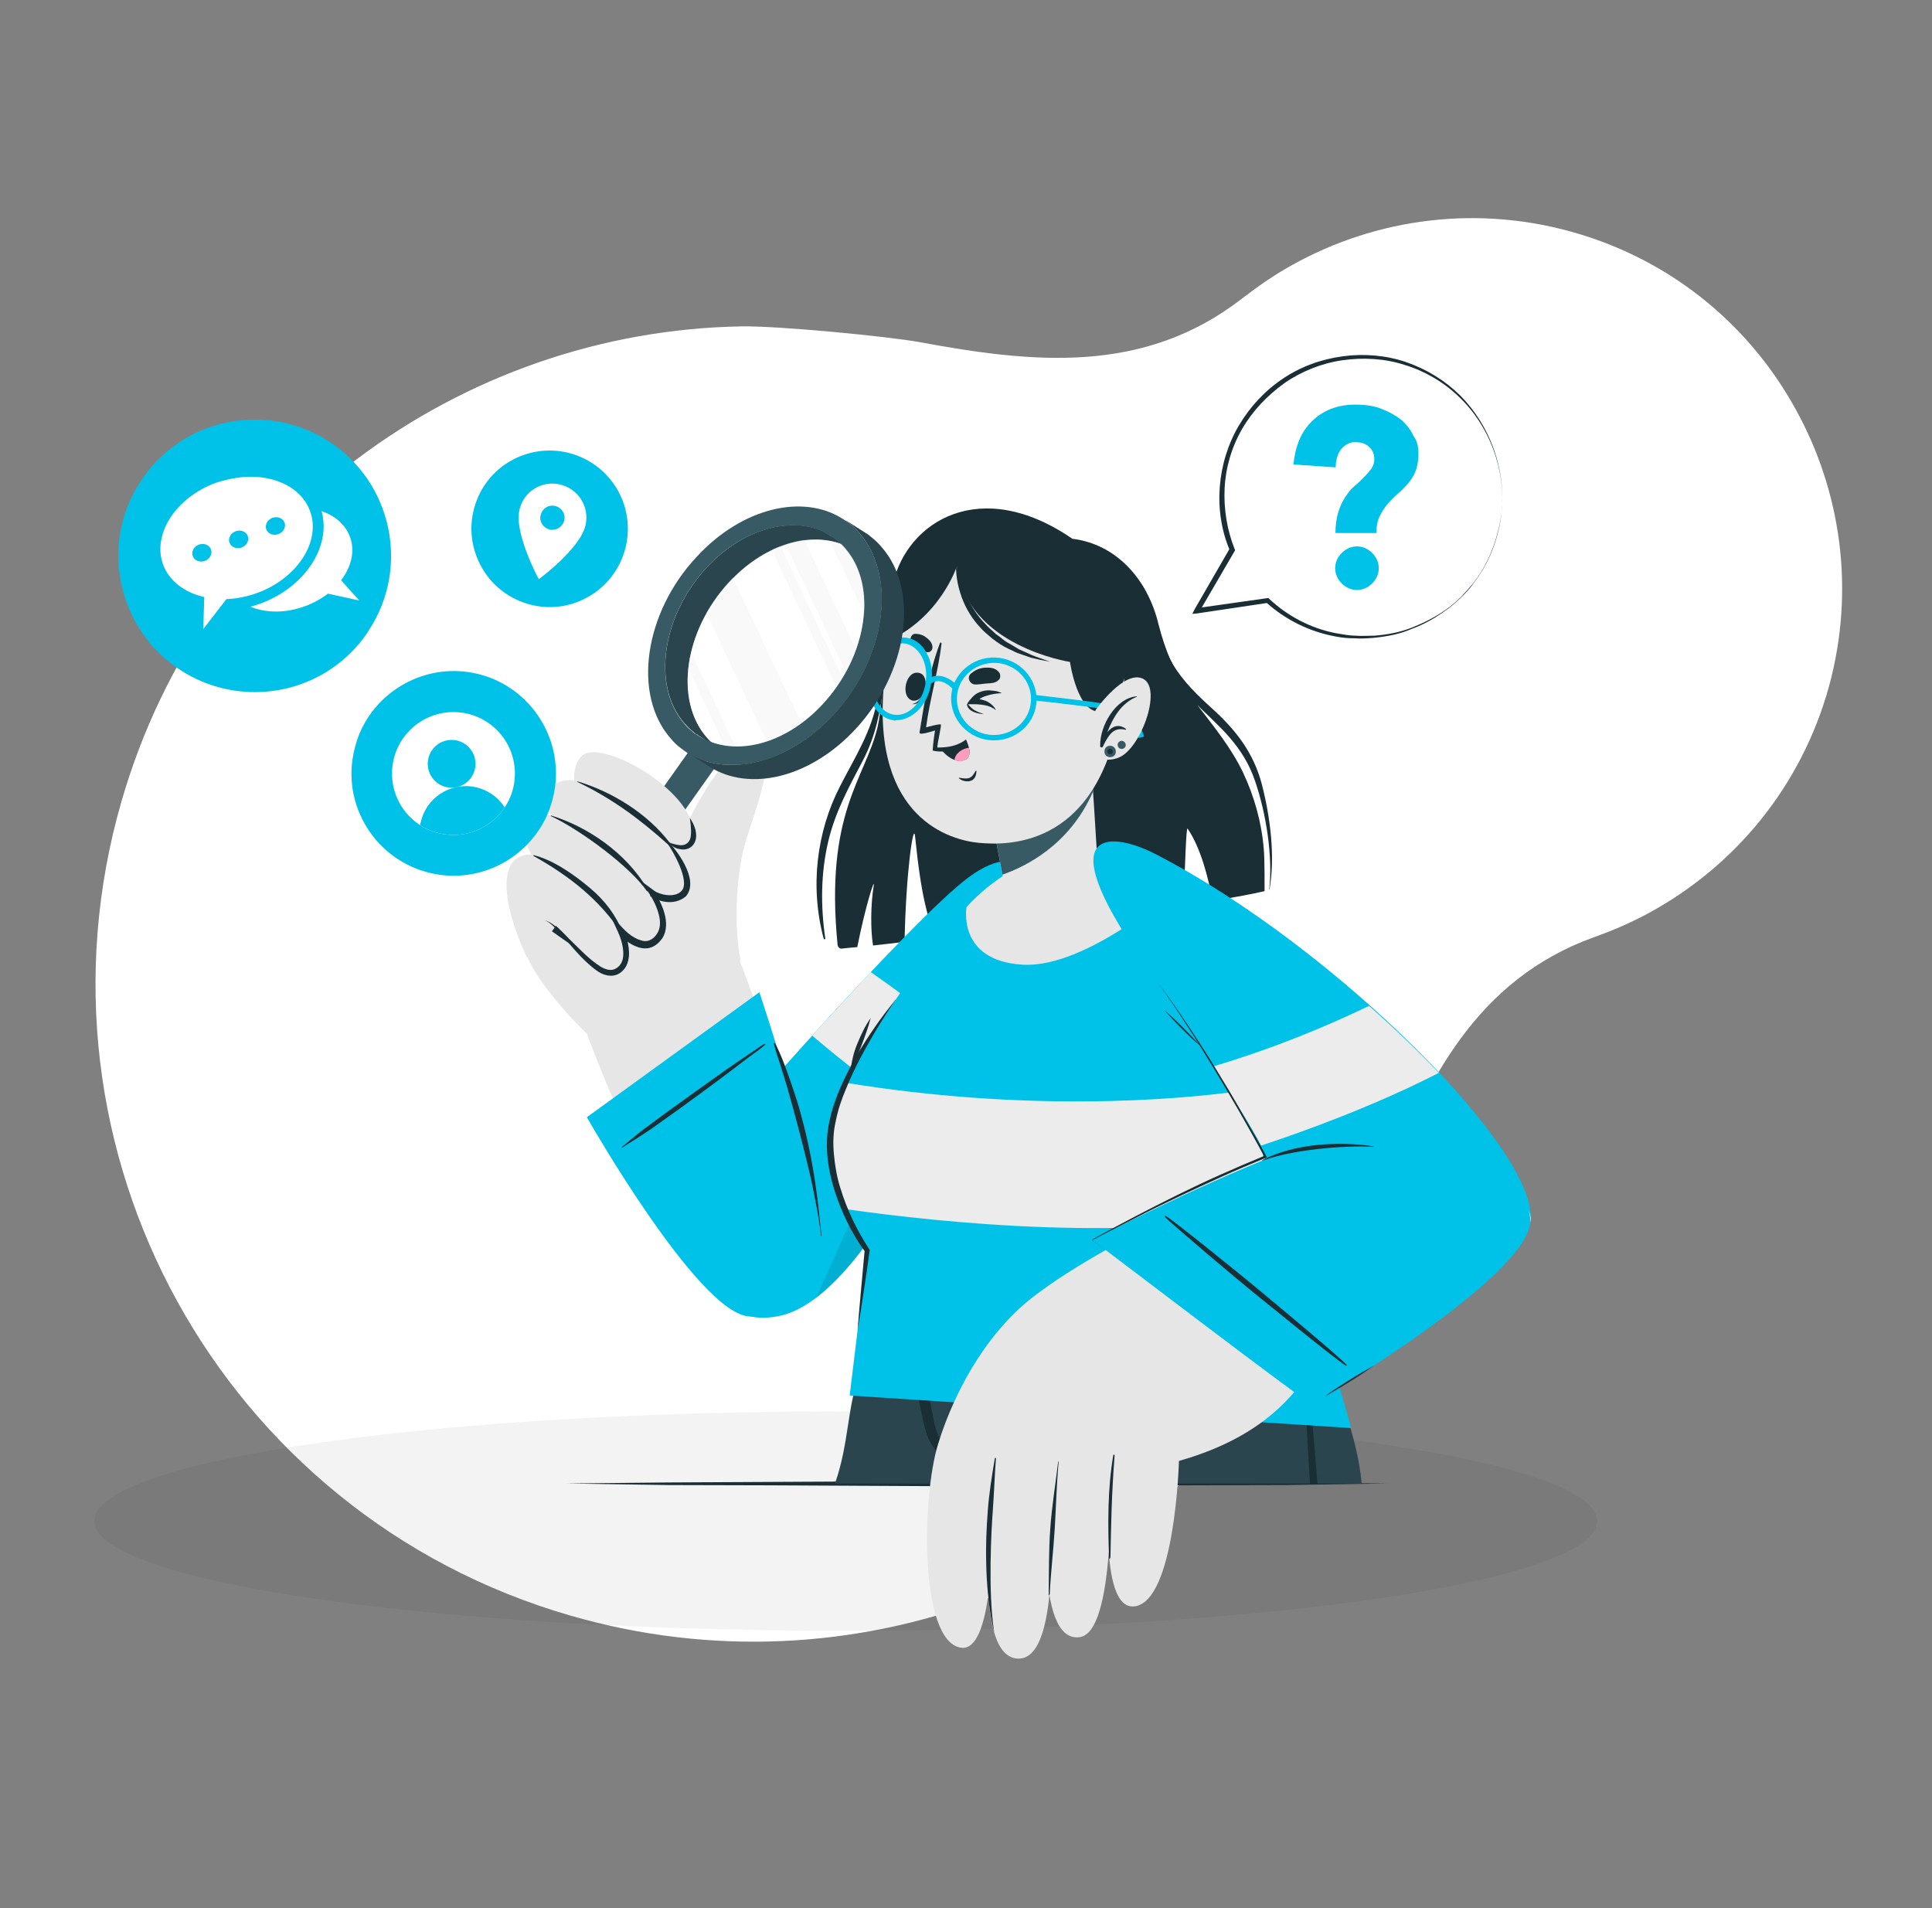 <?xml version="1.0" encoding="utf-8"?>
<!-- Generator: Adobe Illustrator 25.4.1, SVG Export Plug-In . SVG Version: 6.00 Build 0)  -->
<svg version="1.1" id="Capa_1" xmlns="http://www.w3.org/2000/svg" xmlns:xlink="http://www.w3.org/1999/xlink" x="0px" y="0px"
	 viewBox="0 0 735.8 726.7" style="enable-background:new 0 0 735.8 726.7;" xml:space="preserve">
<rect x="0" y="0" width="735.8" height="726.7" fill="#808080" stroke="none"/>
<style type="text/css">
	.st0{fill:#FFFFFF;}
	.st1{opacity:5.000000e-02;}
	.st2{fill-rule:evenodd;clip-rule:evenodd;fill:#00060C;}
	.st3{fill:#1A2E35;}
	.st4{fill:#00C2E8;}
	.st5{opacity:0.1;enable-background:new    ;}
	.st6{fill:#ECECEC;}
	.st7{fill:#E6E6E6;}
	.st8{fill:#375A64;}
	.st9{fill:#2B454E;}
	.st10{fill:#FF9DBE;}
	.st11{enable-background:new    ;}
	.st12{opacity:0.4;enable-background:new    ;}
	.st13{opacity:0.3;}
	.st14{clip-path:url(#SVGID_00000135685453625266322520000016013271245898671251_);fill:#FFFFFF;}
	.st15{clip-path:url(#SVGID_00000135685453625266322520000016013271245898671251_);fill:#00C2E8;}
</style>
<g>
	<g>
		<g id="bombilla_00000041285616414762814470000005670409535577721234_">
			<g>
				<path class="st0" d="M684,156.1c17.1,31,22.6,68.5,12.6,105.2C686,299.8,660.5,330,628,347.7c-6.8,3.7-13.8,6.7-21.1,9.3
					c-44.7,16.2-63.4,54.5-79.6,94.9c-4.6,11.4-23.2,48.5-31.1,60.4c-58.7,89.5-170.9,134.3-279,103
					c-66.4-19.2-118.8-63.6-149.7-119.7c-30.9-56.1-40.4-124.1-21.2-190.5c31.3-108.2,129.2-179,236.2-180.8
					c14.3-0.2,55.6,3.8,67.7,6c42.8,7.9,85.1,12.6,122.7-16.5c6.1-4.7,12.4-9.1,19.1-12.8c32.2-18,71.5-23.4,109.7-11.8
					C638.3,100.3,667,125,684,156.1L684,156.1z"/>
			</g>
		</g>
	</g>
	<g id="bombilla_00000148640468419070674980000006905411001175104156_">
		<g class="st1">
			<ellipse class="st2" cx="322.1" cy="579.3" rx="286.2" ry="41.8"/>
		</g>
	</g>
	<g>
		<g>
			<g>
				<g>
					<polygon class="st3" points="528.6,565 489.4,565.6 450.4,565.7 372.1,566.1 293.9,565.7 254.7,565.6 215.6,565 254.7,564.6 
						293.9,564.4 372.1,564 450.4,564.4 489.4,564.6 					"/>
				</g>
			</g>
			<g>
				<g>
					<g>
						<g>
							<path class="st3" d="M319,359.9c0.1,0.7,0.7,1.4,1.4,1.4c1.7-0.2,3.8-0.4,6.1-0.6c3-15.3,7-27.8,6.2-23
								c-1.1,6.8-1.2,16.4-0.2,22.4c2.7-0.3,8.9-1,12-1.4c0.5-26.2,3.4-46,4-40.2c2.4,23.7,4.9,31,7.9,38.8
								c29-3.4,66.9-8.3,94.2-12.5c0.8-14.6,1.1-30.2,1.7-29.2c5,7.3,7.9,18.7,9.5,27.5c8.7-1.4,15.6-2.7,19.8-3.7
								c0,0,0.1-12.1-0.3-16.1c-0.8-10-3.6-20-7.9-29.1c-4.5-9.4-10.9-17.2-17.1-25.3c0-0.1-0.1-0.1-0.1-0.2c0,0,0,0,0-0.1
								c-4.2-5.6-7.6-11.1-10.3-17.1c0,0,0-0.1-0.1-0.1c-1.9-4.3-3.3-8.7-4.6-13.7c-4.1-17.1-16.1-30.5-32.8-32.5
								c-34.8-24-62.8-6.8-68.3,17c-0.5,2.3-1,4.9-1.3,7.8l0,0.1c-1.4,10.5-2,24-2.9,34.5c0,0,0,0.1,0,0.1c0,0,0,0.1,0,0.1l0,0
								c-0.5,5-1,9.3-1.7,12.2C329.6,296.4,314,309.5,319,359.9z"/>
							<path class="st3" d="M416.2,208.9c11.3,3.8,19.1,10.9,22.8,23.3c2.2,7.2,3.8,14.3,7.7,20.8c4,6.7,9.5,11.9,15.1,17
								c8.9,8.1,15.6,16.6,18.8,28.8c3.2,12.4,5.1,27.4,2.9,39.9c0,0.1-0.1,0.1-0.1,0c1.4-12.5-1.2-29-5.4-41.2
								c-4.5-13.4-13.5-20.7-23-29.9c-7.5-7.3-13-15.8-16-26.1c-1.8-6.1-2.8-12.7-6.2-18.1c-4.1-6.5-10.7-10.1-17.1-13.1
								C414.7,209.9,415.3,208.6,416.2,208.9z"/>
							<path class="st3" d="M320,299.3c5.7-11.1,12-20.7,14.3-33.6c2.1-11.8,2.4-23.9,4.6-35.7c0-0.2,0.3-0.2,0.3,0
								c-2.9,20.7-0.8,40.8-10.5,59.5c-5.3,10.1-10.6,19.6-13.3,31.1c-2.8,12.1-2.9,24.3-1.1,36.8c0.1,0.4-0.5,0.5-0.6,0.1
								C308.4,337.7,311,316.7,320,299.3z"/>
						</g>
						<g>
							<g>
								<g>
									<path class="st4" d="M366.5,336c-24.4,20-87.7,92.3-91,97.3c-8.5,13-15.9,76.7,22.1,67.7c37.8-8.9,80-115.5,92.8-151.7
										C397.1,330.2,386.4,319.7,366.5,336z"/>
								</g>
							</g>
							<g class="st5">
								<path d="M310.8,494.4c34-25.7,68.3-113,79.6-145c4.1-11.7,1.7-20.2-5.2-21.3L310.8,494.4z"/>
							</g>
							<path class="st6" d="M374.9,391.6c0,0-19-3.4-26.3-9c-7.2-5.6-17-12.4-17-12.4l-22.3,24.2c0,0,17.7,15.2,25.8,19.9
								c13.6,7.9,23.8,10.2,23.8,10.2L374.9,391.6z"/>
						</g>
						<g>
							<g>
								<g>
									<g>
										<path class="st7" d="M281.8,366.4c-4.3-8.2-62.9,15.1-58.1,27.8c17.3,46.6,42.1,90.7,51.2,99.6c11.9,11.6,30.5,4.9,36.1-5
											C318.8,475.3,286.1,374.5,281.8,366.4z"/>
									</g>
								</g>
								<g>
									<g>
										<g>
											<path class="st7" d="M236.6,404c7.5,3.3,47.1-30.9,45.3-39.2c-1.7-7.4-2.6-29.2,2.3-45c4.1-13.3,11.7-32.5,4.5-35
												c-10.3-3.6-22.8,19.6-29.1,33.3c-4.8-6.7-9.6-12-13.5-14c-13-6.9-51,47.2-45,60.9C206.8,378.3,229.1,400.8,236.6,404z"/>
										</g>
									</g>
									<g>
										<g>
											
												<rect x="227.1" y="304.1" transform="matrix(0.578 -0.816 0.816 0.578 -146.271 336.947)" class="st8" width="51.2" height="11.7"/>
										</g>
										<g>
											<polygon class="st3" points="224.6,364.8 210.2,354.7 210.2,354.7 236.3,317.6 250.7,327.8 250.7,327.8 											"/>
										</g>
									</g>
									<g>
										<g>
											<path class="st7" d="M264,318.7c-1,7.6-9.4,2-9.4,2s10.1,10.9,6,18.2c-4,7.1-13.7,0.1-14.5-0.5
												c0.6,0.6,9.5,10.8,4.6,17.8c-5.1,7.2-13.7-1.5-14.3-2c0.3,0.7,4.5,10.1-0.5,14.5c-8.4,7.7-19.7-16-28.5-18.7
												c0,0-6.3,14.5-6.6,14.8c0,0-11.2-22.3-6.9-34c2.3-6.1,8.5-5.3,8.5-5.3s-4.4-6.8-0.8-12.5c1.9-2.8,8.2-2.5,8.2-2.5
												s-3.3-5.6,0.2-10.4c2.8-3.9,8.7-2.8,8.7-2.8s-0.7-6.8,3.5-9.9C230.8,281.9,266.1,302.5,264,318.7z"/>
										</g>
										<g>
											<g>
												<path class="st3" d="M219.9,297.8c-0.1-0.1-0.1-0.2,0.1-0.2c13.3,4,26.6,12.3,35.1,23.4c0.2,0.3-0.2,1-0.6,0.7
													C243.6,311.9,233.2,304.2,219.9,297.8z"/>
											</g>
											<g>
												<path class="st3" d="M209.8,310.8c-0.1-0.1,0-0.3,0.1-0.2c13.7,4.2,28.4,14,36.7,28c0.3,0.5,0.1,1.2-0.3,0.7
													C240.2,330.4,221.8,316.5,209.8,310.8z"/>
											</g>
											<g>
												<path class="st3" d="M236.8,355.6c-8.4-13-20.2-22.1-33.6-29.6c-0.2-0.1,0-0.3,0.1-0.3c7.6,1.9,15.6,7.6,21.5,12.6
													c5.7,4.8,9.7,10.2,12.5,17C237.4,355.6,237,355.9,236.8,355.6z"/>
											</g>
										</g>
										<g>
											<path class="st3" d="M254.8,320.8c0.3,0.5-0.7,0.5-0.3,0.9c1.4,1.9,8.5,13.8,5.1,17.6c-2.7,2.9-8.5,1.4-10.5-0.1l-5-3.7
												l3.4,5.2c1.5,2.3,2.7,4.9,3.4,7.6c0.7,2.6,0.7,5.4-0.8,7.5c-1.5,2.2-3.7,3.2-6.1,2.3c-2.4-0.7-4.8-2.5-6.6-4.4l-5.1-5.4
												l3.1,6.7c0.8,1.8,1.5,3.9,1.8,5.9c0.3,2,0.3,4.1-0.5,5.7c-0.8,1.6-2.4,2.8-4.1,2.8c-1.8,0-3.7-1-5.4-2.3
												c-3.4-2.4-6.5-5.7-9.5-8.6c-1.6-1.5-3.1-3.1-4.8-4.5c-1.6-1.5-3.3-2.9-5.4-3.5c2,0.8,3.5,2.5,5,4
												c1.5,1.6,2.9,3.2,4.3,4.9c2.8,3.3,5.8,6.6,9.3,9.4c1.8,1.4,3.7,2.7,6.3,2.8c2.7,0.2,5.1-1.6,6.2-3.9
												c1.1-2.3,1.1-4.8,0.8-7c-0.3-2.3-1-4.4-1.9-6.6l-2,1.4c2.2,2.3,4.5,4.3,7.7,5.3c1.6,0.5,3.5,0.6,5.1-0.1
												c1.7-0.7,2.9-1.9,3.9-3.3c1.9-2.9,1.7-6.5,0.9-9.4c-0.8-3.1-2.2-5.7-4-8.3l-1.6,1.5c2.6,1.8,8.9,4.2,13.7,0.2
												C266.8,334.9,256.8,322.9,254.8,320.8z"/>
										</g>
										<g>
											<path class="st3" d="M254.6,320.8c1.6,0.6,3.2,1,4.5,1.1c1.5,0.1,2.6-0.5,3.3-1.5c0.7-1,0.8-2.5,0.8-4.1
												c-0.1-1.6-0.2-3.2-0.5-4.8c1,1.4,1.7,2.9,2.2,4.6c0.3,1.7,0.5,3.6-0.7,5.4c-0.6,0.9-1.5,1.5-2.4,1.8
												c-1,0.3-2,0.3-2.8,0.1C257.1,323.2,255.7,322.1,254.6,320.8z"/>
										</g>
									</g>
								</g>
							</g>
							<g>
								<g>
									<path class="st4" d="M289.2,377.9l-65.7,47.6c0,0,41.6,73.3,61.2,75.8c13.1,1.7,29.7-2.2,29.1-27.1
										S289.2,377.9,289.2,377.9z"/>
								</g>
								<g>
									<path class="st3" d="M295.2,397.4c2.3,4.3,4,9.1,5.6,13.7s3.2,9.3,4.4,14c2.6,9.5,4.5,19.3,5.8,29.1
										c0.8,5.4,1.2,11,1.9,16.5c0,0.1-0.2,0.1-0.2,0c-0.6-4.9-1.4-9.7-2.4-14.6c-0.9-4.9-2-9.7-3.2-14.5
										c-2.3-9.4-4.8-18.8-7.5-28.2c-0.8-2.6-1.6-5.2-2.4-7.8c-0.9-2.7-1.8-5.3-2.5-8.2C294.8,397.4,295.1,397.1,295.2,397.4z"/>
								</g>
								<g>
									<path class="st3" d="M291.2,397.5c-1.8,1-3.5,2.4-5.3,3.5c-1.8,1.2-3.6,2.5-5.3,3.6c-3.6,2.5-7.2,5-10.8,7.6
										c-7.1,5.1-14.3,10.2-21.3,15.4c-1.9,1.5-3.9,2.8-5.8,4.4c-2,1.6-3.9,3.3-5.9,4.9c-0.1,0.1,0,0.2,0.1,0.2
										c1.8-1.2,3.7-2.3,5.6-3.5s3.7-2.5,5.6-3.7c3.6-2.5,7.1-5.1,10.8-7.7c7-5.1,14-10.2,20.8-15.4c1.9-1.5,3.9-2.9,5.8-4.4
										c2-1.5,4.2-2.9,6-4.6C291.4,397.5,291.3,397.4,291.2,397.5z"/>
								</g>
							</g>
						</g>
					</g>
					<g>
						<g>
							<g>
								<g>
									<g>
										<g>
											<path class="st9" d="M318,565l118.8,0.2c1-3.3,2.1-6.6,3-9.7c1.1-3.6,2.2-7.2,3.3-10.8c0.3-0.8,0.6-1.6,0.7-2.3
												c0.8-2.7,1.7-5.2,2.3-7.8c0.4-1.6,1-3.1,1.4-4.5c0.6-1.5,1-3.1,1.4-4.5c0.1-0.3,0.3-0.8,0.4-1.1c0.1-0.5,0.3-0.8,0.4-1.2
												c0.1-0.6,0.3-1,0.4-1.5l0,0c0.1-0.6,0.3-1,0.6-1.6c0.3-1,0.6-1.9,1-2.9c0.4-1.4,0.8-2.7,1.2-4.1c0.1-0.6,0.4-1.1,0.6-1.7
												c0.3-0.9,0.6-1.8,0.8-2.7c0.1-0.6,0.4-1.1,0.6-1.7c0.7-2.4,1.4-4.5,2.1-6.6c0.1-0.6,0.3-1,0.6-1.6
												c0.3-0.9,0.6-1.7,0.8-2.6c0.1-0.6,0.3-1,0.4-1.5c0.6-1.8,1.1-3.4,1.5-4.8c0.1-0.3,0.3-0.8,0.4-1.1
												c0.3-0.9,0.6-1.8,0.8-2.5c0.1-0.3,0.1-0.6,0.3-0.8c0.1-0.3,0.1-0.6,0.3-0.8c0-0.2,0.1-0.3,0.1-0.6
												c0.1-0.2,0.1-0.5,0.3-0.7c0-0.1,0-0.2,0.1-0.3c0.1-0.6,0.3-0.9,0.3-0.9H341.8c0,0-4,11.3-10.4,29.5
												c-1.2,3.7-2.8,7.7-4.1,11.9C322.6,535.8,323.4,549.7,318,565z"/>
										</g>
										<g>
											<g>
												<path class="st3" d="M416.5,565.2h3c4.6-15.6,9.1-31.3,13.4-47c1.1-3.9,2.1-7.6,3-11.4c0.1-0.3,0.1-0.7,0.3-1
													c0-0.2-0.3-0.2-0.4-0.1c0,0.1-0.1,0.2-0.1,0.3c-1.4,4.1-2.8,8.3-4.1,12.3C426.4,534,421.3,549.6,416.5,565.2z"/>
											</g>
										</g>
										<g>
											<path class="st3" d="M345.4,482.3l5.4,22l4.4,18l7.5,30.7l0.8,3.2l1.2,5.2l1,4h71.3c1-3.3,2.1-6.6,3-9.7
												c1.1-3.6,2.2-7.2,3.3-10.8c0.3-0.8,0.6-1.6,0.7-2.3c0.8-2.7,1.7-5.2,2.3-7.8c0.4-1.6,1-3.1,1.4-4.5
												c0.6-1.5,1-3.1,1.4-4.5c0.1-0.3,0.3-0.8,0.4-1.1c0.1-0.5,0.3-0.8,0.4-1.2c0.1-0.6,0.3-1,0.4-1.5l0,0
												c0.1-0.6,0.3-1,0.6-1.6c0.3-1,0.6-1.9,1-2.9c0.4-1.4,0.8-2.7,1.2-4.1c0.1-0.6,0.4-1.1,0.6-1.7c0.3-0.9,0.6-1.8,0.8-2.7
												c0.1-0.6,0.4-1.1,0.6-1.7c0.7-2.4,1.4-4.5,2.1-6.6c0.1-0.6,0.3-1,0.6-1.6c0.3-0.9,0.6-1.7,0.8-2.6c0.1-0.6,0.3-1,0.4-1.5
												c0.6-1.8,1.1-3.4,1.5-4.8c0.1-0.3,0.3-0.8,0.4-1.1c0.3-0.9,0.6-1.8,0.8-2.5c0.1-0.3,0.1-0.6,0.3-0.8
												c0.1-0.3,0.1-0.6,0.3-0.8c0-0.2,0.1-0.3,0.1-0.6c0.1-0.2,0.1-0.5,0.3-0.7c0-0.1,0-0.2,0.1-0.3c0.1-0.6,0.3-0.9,0.3-0.9
												H345.4L345.4,482.3L345.4,482.3z"/>
										</g>
									</g>
								</g>
								<g>
									<g>
										<g>
											<path class="st9" d="M345.4,482.2L345.4,482.2c0,0.6,0.6,6.5,1.7,15.5c0.3,2.6,0.7,5.6,1.2,8.6c0.7,4.9,1.7,10.3,2.6,16
												c1.8,10,4.3,20.8,7.5,31.5c1.1,3.9,2.3,7.6,3.6,11.3l156.6-0.1c-1.8-19.6-10.1-34.8-11.3-48.7c-1.9-19.6-34-37.4-34-37.4
												l-104.6,3.2h-23.2L345.4,482.2L345.4,482.2z"/>
										</g>
										<g>
											<g>
												<path class="st3" d="M345.6,494c0.1,4.6,0.4,9.2,0.8,13.7c0.4,5,1,9.9,1.7,14.8c0,0.2,0,0.3,0.1,0.6
													c0.7,4.6,1.5,9.3,2.5,13.8c1,4.3,1.5,8.9,3.9,12.9c0.8,1.5,2.1,2.9,3.6,4.1c1.4,1,3,1.8,5,2.2c0.3,0.1,0.6,0.1,1,0.1
													c0.1,0,0.1,0,0.3,0c-0.1,0.1-0.1,0.1-0.1,0.2c0,1.6,0,3.1,0.3,4.6c0,0.1,0,0.1,0,0.2c0.1,1.4,0.6,2.6,0.8,4h2.6
													c0,0,0,0,0-0.1c-0.4-1.5-0.8-2.9-1.2-4.4c-0.4-1.5-1.1-2.9-1.5-4.4c0-0.1-0.1-0.1-0.1-0.1c3.5,0,6.9-1.5,8-4.2
													c1-1.9,0.6-4,0.1-6c-0.6-2.6-1-5.2-1.5-7.9c-1-4.9-2.1-9.6-3.2-14.4c-0.1-0.7-0.3-1.5-0.4-2.2
													c-2.1-9.7-4.3-19.5-6.9-29.2c-0.1-0.5-0.1-0.8-0.3-1.2c0-0.2-0.6-0.2-0.6,0.1c0.1,0.7,0.1,1.4,0.3,1.9
													c0.4,3.7,1,7.4,1.7,11.1c0.7,4.3,1.2,8.7,2.1,13c0.3,1.5,0.6,2.9,0.8,4.4c1.2,7.1,2.5,14.3,4,21.4
													c0.7,3.3,3.2,9.2-2.6,10.2c-1.4,0.2-2.8,0.1-3.9-0.5c-2.6-1-4.4-3.4-5.4-5.6c-1.7-3.7-2.2-7.9-3-11.9
													c-1-4.3-1.8-8.7-2.5-13l0,0c-1-5.4-1.9-10.9-2.9-16.3c-0.6-2.7-1.1-5.6-1.7-8.3c-0.3-1.2-0.6-2.6-0.7-3.9
													C346.2,493.6,345.6,493.8,345.6,494z"/>
											</g>
											<g>
												<path class="st3" d="M484,528.1c-6.5,0-13-0.8-19.3-2.2c-2.9-0.6-5.8-1.4-8.6-2.2c-2.8-0.8-5.5-1.6-7.7-3.2
													c-4.4-3.1-6.5-8-8.3-12.3c-2.2-4.9-3.7-9.9-5.1-15c0-0.2-0.6-0.1-0.6,0.1c-0.3,5.7,0.8,11.6,2.6,17
													c1.5,4.6,3.7,10,8.3,13.3c4.8,3.5,11.5,4.6,17.7,5.3c7,0.7,14.1,0.6,21-0.2C484.6,528.6,484.6,528.1,484,528.1z"/>
											</g>
											<g>
												<path class="st3" d="M494.9,493.5c0.4,7.1,0.7,14.4,1.1,21.5c1,16.8,1.9,33.5,2.9,50.2h2.9c-1.4-16.8-2.8-33.5-4.3-50.3
													c-0.7-7.1-1.2-14.3-1.9-21.5C495.6,493.1,494.9,493.1,494.9,493.5z"/>
											</g>
										</g>
									</g>
								</g>
							</g>
						</g>
					</g>
					<g>
						<g>
							<path class="st4" d="M330.3,476.2l-6.7,55.3l191,12.4c0,0-44.2-160.6-78.8-196.2c-23.4-24.1-50-21.5-66.5-3.8
								c-4.2,4.5-47.7,57.5-52.5,83.6C312.7,450.5,330.3,476.2,330.3,476.2z"/>
							<path class="st6" d="M322,460.5c36.3,5.2,111.3,13,166.8,0.5c-5.2-15-10.8-30.6-16.7-45.4c-25.2,3.4-80.8,8-149.9-3.2
								c-2.6,5.6-4.5,10.7-5.3,15.1C314.8,439,318.2,451.2,322,460.5z"/>
							<g>
								<path class="st3" d="M326.6,506.7c1.7-10.1,3.2-20.2,4.6-30.4l0-0.3l-0.2-0.3c-4.7-7.2-8.5-15.1-11-23.4
									c-1.3-4.1-2-8.4-2.4-12.6c-0.4-4.3-0.3-8.5,0.7-12.7c0.8-4.2,2.2-8.3,3.9-12.3c1.6-4,3.5-8,5.5-11.8
									c4.1-7.7,8.6-15.2,13.6-22.4c-5.6,6.7-10.6,14-15.1,21.6c-4.3,7.6-8.3,15.7-10.2,24.4c-2.1,8.8-0.9,18.1,1.7,26.5
									c2.7,8.5,6.5,16.5,11.8,23.8l-0.2-0.6C328.4,486.3,327.4,496.5,326.6,506.7z"/>
								<path class="st3" d="M331.6,387.7c-2.1,3-3.7,6.4-5.1,9.8c-0.7,1.7-1.3,3.5-1.7,5.3c-0.4,1.8-0.8,3.6-0.8,5.5
									c1.3-3.4,2.8-6.7,4.1-10.1C329.4,394.7,330.7,391.3,331.6,387.7z"/>
							</g>
						</g>
						<g>
							<g>
								<g>
									<path class="st0" d="M414.1,237.6c4.8,14.8-2.4,58.1-12.8,67.9c-15.2,14.2-40.3,16-52.6-2.4c-11.8-17.8-1.5-73.9,10.3-82.8
										C376.2,207.2,406.9,215.7,414.1,237.6z"/>
								</g>
							</g>
							<g>
								<g>
									<path class="st3" d="M352.1,250.6c1.4,0.3,2.6,0.3,3.9,0.6c1.5,0.2,2.6,0.5,4.1-0.2c0.8-0.3,1.1-1.6,0.8-2.4
										c-0.7-1.8-2.5-2.5-4.3-2.7c-1.9-0.3-3.5-0.1-5.2,0.9C349.8,247.6,350.4,250.2,352.1,250.6z"/>
								</g>
								<g>
									<path class="st3" d="M373.3,291.8c-0.8,0.6-1.7,1.4-2.7,1.4c-1-0.1-2.2-0.8-3.1-1.2c-0.1,0-0.2,0-0.1,0.1
										c0.6,1.2,2,2.3,3.4,2.2c1.4,0,2.2-1,2.7-2.2C373.6,291.8,373.4,291.7,373.3,291.8z"/>
								</g>
								<g>
									<g>
										<g>
											<path class="st3" d="M371.7,282.5c-2,2.3-4.6,3.3-7.4,3.3c-1.2,0-2.4-0.1-3.6-0.5c-0.2,0-0.5-0.1-0.7-0.2
												s-0.5-0.1-0.6-0.2c-0.3-0.1-0.5-0.5-0.5-0.8l0,0c0-0.1,0-0.2,0.1-0.3l0,0v-0.2c0.3-2.3,1.1-5.7,1.1-5.7
												c-0.9,0.2-5.4,1.5-5.1,0.3c2.2-9.6,4.6-20.3,8.8-29.5c0.1-0.3,0.6-0.1,0.6,0.1c-1.7,9.3-5.1,18.2-7,27.6
												c1.5-0.3,3.7-0.9,4.9-0.7c0.3,0.1-1.6,6.5-1.7,7.5c0,0,0,0,0,0.1c3.7,1.1,6.7,0.5,10.8-1.5
												C371.7,282.2,371.9,282.4,371.7,282.5z"/>
										</g>
									</g>
								</g>
							</g>
							<g>
								<path class="st3" d="M413.4,278.3c-7.8-2.9-9.4-30.1-9.4-30.1l-2.8,14.6c0,0-5.7-5.6-8-12.3c-1.6-4.9-0.5-11.4,0.7-14.6
									c0,0-10.1,6.6-20.5,8.4c-3.9,0.7-28.2-1-28-2.7c0.5-5.1,9.4-22,16.8-26.1c8.5-4.8,28-10.3,44-2.5
									c12.8,6.2,10.5,16.3,12.8,23.8c0,0,8.9,8.6,9.1,12.6C428,257.8,416.2,279.4,413.4,278.3z"/>
							</g>
						</g>
						<g>
							<path class="st7" d="M449.2,337.3c0,0-34.8,31.6-59.8,30.1c-25-1.5-21.3-21.9-21.3-21.9s17.9-21.3,42.3-20.9
								C434.8,324.9,449.2,337.3,449.2,337.3z"/>
							<g>
								<path class="st7" d="M418.3,335.6c-0.9,5-12.8,27.8-28.1,27.3c-7.9-0.3-8-27.8-8-27.8l-0.4-2l-5.4-28.4l38.6-22.9
									C415,281.8,418.5,334.2,418.3,335.6z"/>
								<path class="st8" d="M416.3,301.4c-9,20.8-26.4,28.9-34.5,31.7l-5.4-28.4l38.6-22.9C415,281.8,415.6,290.8,416.3,301.4z"/>
							</g>
							<g>
								<path class="st7" d="M336.6,261.2c-4.4,50.5,25.3,58.8,36.2,59.8c9.9,0.9,43.7,2.5,53.3-47.2c9.6-49.8-12.4-67.8-35-70.9
									C368.6,199.6,341,210.7,336.6,261.2z"/>
								<g>
									<path class="st3" d="M347.4,244.9c0.9,0.8,1.9,1.4,2.8,2c1.1,0.8,1.9,1.5,3.3,1.5c0.8,0,1.5-0.8,1.6-1.5
										c0.2-1.7-0.9-3-2.2-4c-1.4-1.1-2.7-1.5-4.5-1.5C346.8,241.6,346.2,243.9,347.4,244.9z"/>
									<path class="st3" d="M371.5,293.7c-0.6,1-1.2,2.2-2.4,2.6c-1.2,0.4-2.6,0.1-3.8-0.1c-0.1,0-0.2,0.1-0.1,0.2
										c1.2,1.1,3.2,1.5,4.7,0.9c1.5-0.6,1.9-2.1,2-3.6C371.9,293.5,371.6,293.5,371.5,293.7z"/>
									<g>
										<path class="st3" d="M356.1,278.2c0,0-0.8,5.1-0.9,7.6c0,0.2,7.5,2,12.8-3.6c0.2-0.2-0.1-0.5-0.4-0.3
											c-3.3,2.3-6.8,2.8-10.6,2.8c-0.2-0.7,1.7-8.7,1.3-8.8c-1.3-0.1-4,0.7-5.6,1.1c1.4-10.7,4.6-21.2,5.9-31.9
											c0-0.4-0.5-0.5-0.6-0.2c-4.1,10.7-6,23-7.8,34.1C350.1,280.2,355.1,278.5,356.1,278.2z"/>
									</g>
									<g>
										<path class="st3" d="M358.5,285.5c0,0,2.1,2.9,5,3.9c1.1,0.4,2.2,0.6,3.4,0.2c2.5-0.6,2.6-2.9,2.1-4.9
											c-0.4-1.6-1.1-3-1.1-3S364.4,285.2,358.5,285.5z"/>
										<path class="st10" d="M363.5,289.5c1.1,0.4,2.2,0.6,3.4,0.2c2.5-0.6,2.6-2.9,2.1-4.9C366.4,285.1,363.8,286.9,363.5,289.5
											z"/>
									</g>
								</g>
								<g>
									<g>
										<path class="st3" d="M419.4,271c-9.1,1.2-11.9-18.9-11.9-18.9s-39.2-5.9-43.1-36.4c0,0-6.3,19.6-26.6,28.6
											c0,0,0.7-33.5,28.2-40.4c0,0,34-12.4,53.9,13.5C439.7,243.3,425.5,270.2,419.4,271z"/>
									</g>
									<path class="st3" d="M364.2,213.4c-0.4,4.7,0.4,9.4,2,13.9c1.6,4.5,4.2,8.7,7.6,12.2c0.8,0.9,1.8,1.7,2.7,2.5l1.4,1.2
										c0.5,0.4,1,0.7,1.5,1.1c1,0.7,2,1.4,3.1,2c1.1,0.6,2.2,1.1,3.3,1.6c0.6,0.3,1.1,0.6,1.7,0.8l1.7,0.6l3.5,1.2
										c2.4,0.6,4.8,1.1,7.1,1.5c-2.3-0.9-4.6-1.6-6.8-2.5l-3.3-1.5l-1.6-0.7c-0.5-0.3-1-0.6-1.5-0.9c-1-0.6-2-1.2-3.1-1.8
										c-1-0.6-1.9-1.4-2.8-2.1l-1.4-1l-1.3-1.2c-0.8-0.8-1.8-1.5-2.5-2.4c-3.3-3.3-5.7-7.2-7.7-11.4c-1-2.1-1.7-4.3-2.3-6.5
										C364.8,218,364.4,215.7,364.2,213.4z"/>
								</g>
							</g>
							<g>
								<path class="st3" d="M371.5,260.7c1.5,0,2.9-0.3,4.4-0.4c1.7-0.1,3.1-0.1,4.4-1.3c0.8-0.6,0.8-2,0.3-2.8
									c-1.3-1.8-3.3-2-5.4-1.9c-2.2,0.1-3.8,0.9-5.5,2.3C368.1,258.1,369.4,260.7,371.5,260.7z"/>
							</g>
							<g>
								<g>
									<path class="st3" d="M352.5,260.1c0-0.1-0.3,0.1-0.3,0.3c-0.4,3.3-1.5,7-4.6,7.7c-0.1,0-0.1,0.1,0,0.1
										C351.3,268.3,352.7,263.3,352.5,260.1z"/>
								</g>
								<g>
									<path class="st3" d="M350.1,256.3c-5.2-1.3-7.4,9.2-2.6,10.5C352.4,267.8,354.6,257.3,350.1,256.3z"/>
								</g>
							</g>
							<g>
								<g>
									<path class="st3" d="M381.5,264c-0.9-0.5-1.9-0.8-2.9-0.9c-1-0.1-2.2-0.3-3.2-0.1c-1,0.1-2.2,0.5-3.2,1
										c-1,0.6-1.9,1.4-2.6,2.4l-1.2,1.8h2.2c1.4,0,3.1,0.1,4.5,0.4c1.5,0.3,2.9,0.8,4.2,1.9c-0.6-1.5-2.2-2.8-3.7-3.5
										c-1.7-0.6-3.3-1-5.1-1l1,1.8c1-1.4,2.4-2.3,4.2-2.8C377.4,264.4,379.4,264.1,381.5,264z"/>
								</g>
								<g>
									<path class="st3" d="M374.7,272c-1.5-0.6-3.1-1-4.5-2.2c-0.3-0.3-1.5-1.3-1.4-1.5c0.1-0.8,0.6-1.5,1-2.2
										c-0.5,0.6-1.2,1.3-1.5,2.2c0,0.8,0.6,1.7,1.5,2.3C371.2,271.5,373.1,271.9,374.7,272z"/>
								</g>
							</g>
						</g>
					</g>
				</g>
			</g>
		</g>
		<g>
			<g>
				<path class="st4" d="M440.3,325.4c68.2,35.2,146.8,114.1,142.5,140c-4.8,28.9-102.7-21-101.8-25.3c0.8-3.7-20-35-49.7-79.8
					C401.1,314.8,423.5,316.7,440.3,325.4z"/>
				<path class="st6" d="M461.9,406.2c8.9,13.8,15.4,24.2,18.4,30.1c16.3-5.4,42.7-14.9,67.7-27.7c-8-8.4-17-17-26.6-25.5
					C505,391,485,399.3,461.9,406.2z"/>
			</g>
			<g>
				<g>
					<path class="st0" d="M582.8,465.4c-5.9,20-35.7,33.3-107.4,74c-9.9,5.6-68.5-53.8-58.2-60.3c13-8.3,65.1-37.5,69.2-39.2
						C520.8,426,586.8,451.9,582.8,465.4z"/>
					<g>
						<path class="st7" d="M431.4,470.5c0,0-30.9,15.8-44.5,29.1c-18.3,17.8-26.7,40.8-29.7,50.6c-6.2,20.5-7,74.3,8.5,77.3
							c14,2.7,12-52.4,12-52.4s-7.2,56.5,10.2,56.6c17.4,0.1,11.5-63.7,11.5-63.7s-6.1,58.2,11.9,55.5c13.6-2.1,11.5-60.2,11.5-60.2
							s-4.9,50.1,9.2,48.5c15.6-1.7,17-55.4,17-55.4c35.1-9.9,47.8-29,55.2-43.7C505.8,509,431.4,470.5,431.4,470.5z"/>
						<g>
							<path class="st3" d="M378.9,555.3c-1.1,6.6-2.2,13.3-2.7,20c-0.5,6.7-0.8,13.4-0.6,20.1c0.3,16.4,3.1,26.7,3,26
								c-2.4-15.4-1-39.3-0.5-46c0.5-6.7,0.7-13.4,1.2-20C379.2,555.2,378.9,555.2,378.9,555.3z"/>
							<path class="st3" d="M403,556.7c-1,8.5-2.4,16.9-3,25.4c-0.6,8.5-0.5,16.6-0.6,25.1c0,0.7,0.3,0.4,0.4-0.2
								c0.4-8.5,1.4-16.4,1.9-24.9c0.5-8.5,0.7-17,1.5-25.5C403.3,556.6,403.1,556.6,403,556.7z"/>
							<path class="st3" d="M424,554.2c-2.2,12.9-2.1,26.2-1.6,39.2c0,0.6,0.4,0.3,0.5-0.3c0.3-13.1,0.4-23.3,1.6-38.8
								C424.5,554,424,553.9,424,554.2z"/>
						</g>
					</g>
				</g>
				<g>
					<g>
						<path class="st4" d="M416,472.2c0,0,82.6,62.9,83.5,62.6c0.9-0.3,82-48,83.3-69.4c1.3-21.4-65.9-37.4-96.4-25.6
							C455.9,451.6,416,472.2,416,472.2z"/>
						<path class="st3" d="M444,463.1c3.2,1.9,29.3,23,34.9,27.7c5.6,4.7,28.5,23.6,33.9,28.9c0.2,0.2,0,0.6-0.3,0.4
							c-6.2-4.2-29.4-23.3-35.2-27.9c-5.8-4.7-31.1-26-33.6-28.7C443.4,463.2,443.8,463,444,463.1z"/>
					</g>
					<g>
						<path class="st3" d="M523.2,436.6c-7.1-1.1-26.6-2.8-42.4,5.2c-0.2,0.1-0.1,0.3,0.1,0.2c13.6-4.9,35.3-5.8,42.3-5.2
							C523.3,436.9,523.3,436.7,523.2,436.6z"/>
						<g>
							<g>
								<path class="st3" d="M421.1,476.1l-5.1-3.8l-0.1-0.1l0.1-0.1c5.3-3,10.7-5.9,16.1-8.7c5.4-2.8,10.8-5.6,16.3-8.3
									c5.5-2.7,11-5.3,16.6-7.8c5.6-2.5,11.2-4.9,16.8-7.2l-0.2,0.6c-6.1-11.5-12.7-22.8-19.4-33.9c-3.4-5.6-6.8-11.1-10.4-16.6
									c-3.5-5.5-7.2-10.9-11-16.2c3.9,5.2,7.7,10.6,11.3,16c3.6,5.4,7.2,10.9,10.6,16.5c3.4,5.5,6.8,11.2,10,16.8
									c3.3,5.7,6.5,11.3,9.6,17.1l0.2,0.4l-0.5,0.2c-5.6,2.3-11.3,4.7-16.8,7.2c-5.6,2.5-11.1,5.1-16.6,7.7
									c-5.5,2.6-11,5.3-16.4,8.1c-5.4,2.8-10.9,5.5-16.3,8.4l0-0.1L421.1,476.1z"/>
							</g>
							<g>
								<path class="st3" d="M457.3,398.4c-1.3-1-2.5-2.1-3.7-3.2c-1.2-1.1-2.3-2.2-3.5-3.4c-1.1-1.2-2.3-2.3-3.4-3.5
									c-1.1-1.2-2.2-2.4-3.2-3.6c1.2,1.1,2.4,2.2,3.6,3.3c1.2,1.1,2.3,2.3,3.5,3.4l3.4,3.5l1.7,1.8
									C456.2,397.3,456.8,397.9,457.3,398.4z"/>
							</g>
						</g>
						<g>
							<path class="st3" d="M523.4,520c-1.5,1.1-3.1,2.1-4.6,3.2c-1.6,1-3.1,2-4.7,3c-1.6,1-3.2,2-4.8,2.9c-1.6,1-3.2,1.9-4.9,2.8
								c1.5-1.1,3.1-2.2,4.6-3.2c1.6-1,3.1-2,4.7-3c1.6-1,3.2-2,4.8-2.9C520.1,521.9,521.8,520.9,523.4,520z"/>
						</g>
					</g>
				</g>
			</g>
		</g>
		<g>
			<g>
				<path class="st4" d="M373.2,281.1c-8.4-2.9-13-11.9-10.1-20.1l0,0c3-8.2,12.3-12.6,20.7-9.7c8.4,2.9,13,11.9,10.1,20.1
					c-2.5,7-9.6,11.2-16.9,10.5C375.7,281.8,374.4,281.5,373.2,281.1z M365.2,261.7c-2.5,7.2,1.3,14.9,8.7,17.5
					c7.4,2.4,15.4-1.3,18-8.5c2.5-7.2-1.3-14.9-8.7-17.5c-1.2-0.4-2.2-0.6-3.4-0.7C373.5,252,367.4,255.7,365.2,261.7z"/>
			</g>
			<g>
				<path class="st4" d="M340.2,274.3c-6.7-1-10.8-8.9-9.5-17.5c0.6-4.2,2.5-7.7,5.2-10.5c2.8-2.7,6.1-3.9,9.3-3.4
					c3.3,0.4,6.1,2.6,7.8,6c1.8,3.3,2.4,7.3,1.6,11.5c-1.3,8.2-7.2,14-13.5,13.9C340.9,274.5,340.5,274.5,340.2,274.3z M337.4,248
					c-2.4,2.3-4,5.6-4.6,9.2c-1.2,7.5,2.2,14.2,7.7,15s10.8-4.6,12-12c0.6-3.7,0.1-7.3-1.5-10.2c-1.5-2.7-3.7-4.4-6.2-4.9
					c-0.3,0-0.6,0-0.9-0.1C341.8,245.1,339.5,246.1,337.4,248z"/>
			</g>
			<g>
				<path class="st4" d="M363.3,262.9l1.8-1.3c-2.1-2.4-7.1-6.2-11.8-3l1.3,1.7C358.7,257.4,363.1,262.6,363.3,262.9z"/>
			</g>
			<g>
				<path class="st4" d="M433.6,281.1l2.1-0.6c-0.3-1-2.8-9.3-7.4-11c-4.3-1.6-33.4-4.7-34.8-4.9l-0.3,2.1
					c8.4,0.9,30.9,3.4,34.2,4.7C430.6,272.6,433,278.8,433.6,281.1z"/>
			</g>
		</g>
		<g>
			<g>
				<path class="st7" d="M417.2,270.5c0,0,11.1-15.8,18.3-11.9c7.2,4-1.2,26.9-9.6,30c-8.4,3.1-11.5-4.6-11.5-4.6L417.2,270.5z"/>
				<path class="st3" d="M432.9,265.2c0.1,0,0.2,0.2,0,0.2c-5.9,2.4-9,7.9-11.2,13.5c1.8-2.2,4.2-3.4,7.1-1.3c0.2,0.1,0,0.4-0.2,0.3
					c-2.4-0.5-4.2-0.1-5.8,1.8c-1.2,1.4-2,3.1-2.8,4.7c-0.3,0.5-1.2,0.2-1-0.4c0,0,0-0.1,0-0.1C418.9,276.5,424.8,265.9,432.9,265.2
					z"/>
			</g>
			<g>
				<path class="st8" d="M424.9,286.8c-0.3,1.2-1.5,1.8-2.7,1.5c-1.2-0.3-1.8-1.5-1.5-2.7c0.3-1.2,1.5-1.8,2.7-1.5
					C424.5,284.4,425.2,285.6,424.9,286.8z"/>
				<path class="st3" d="M423.8,286.5c-0.1,0.5-0.7,0.9-1.3,0.7c-0.5-0.1-0.9-0.7-0.7-1.3c0.1-0.5,0.7-0.9,1.3-0.7
					C423.6,285.4,423.9,285.9,423.8,286.5z"/>
			</g>
			<path class="st8" d="M428.7,284.1c-0.2,0.8-1.1,1.3-1.9,1.1c-0.8-0.2-1.3-1.1-1.1-1.9c0.2-0.8,1.1-1.3,1.9-1.1
				C428.4,282.5,428.9,283.3,428.7,284.1z"/>
		</g>
		<g class="st11">
			<g>
				<g>
					<path class="st9" d="M260.6,275.4c1,1.1,2.1,2.3,3.3,3.2c0.3,0.3,0.5,0.4,0.8,0.7c0.3,0.3,0.5,0.4,0.9,0.5
						c0.2,0.1,0.4,0.3,0.5,0.4l8.5,5.4c-0.7-0.5-1.5-1-2.2-1.6c-0.6-0.5-1.1-1-1.8-1.6c-0.5-0.5-1-1-1.5-1.6
						c-12.3-14.2-8.5-40.6,8.5-58.9c13-14.2,30.1-19.4,42.9-14.7c1.5,0.6,3.2,1.4,4.5,2.3l-8.5-5.4c0,0,0,0-0.1,0
						c-0.3-0.3-0.8-0.4-1.1-0.7c-0.3-0.1-0.6-0.4-1-0.6c-0.1-0.1-0.3-0.1-0.4-0.3c-0.2-0.1-0.5-0.3-0.8-0.3c-0.1,0-0.3-0.1-0.4-0.2
						c-7.7-3.2-17.3-2.5-26.4,1.6c-0.5,0.2-1,0.5-1.4,0.6c-5.5,2.7-11,6.8-15.8,12C252,234.7,248.3,261.2,260.6,275.4z"/>
				</g>
			</g>
			<g>
				<g>
					<path class="st9" d="M325.9,277.6c-17.3,18.7-40.4,24.1-55.7,14.4l-8.5-5.4c15.2,9.7,38.4,4.2,55.7-14.4
						c19.9-21.6,24.3-52.5,9.9-69.2c-1.2-1.4-2.4-2.7-3.8-3.7c-0.8-0.7-1.7-1.3-2.6-1.9l8.5,5.4c0.9,0.5,1.8,1.2,2.6,1.9
						c1.4,1.1,2.6,2.3,3.8,3.7C350.3,225,345.8,256.1,325.9,277.6z"/>
				</g>
			</g>
			<g>
				<g>
					<path class="st8" d="M255.3,281.1c1.2,1.4,2.4,2.7,3.8,3.7c1.1,0.8,2.1,1.6,3.2,2.3l0.1,0c0.4,0.3,1,0.6,1.4,0.8
						c0.3,0.1,0.5,0.3,0.9,0.4c4,1.9,8.5,3,13.2,3c1,0,2.1,0,3.1,0l0,0c1.6-0.1,3.2-0.2,4.9-0.6c0.6-0.1,1-0.2,1.6-0.3
						c1-0.2,2.2-0.6,3.3-0.8c1.1-0.3,2.2-0.7,3.3-1.1c1.1-0.5,2.1-0.9,3.2-1.4c7.1-3.2,14-8.2,20.2-14.8
						c19.9-21.6,24.3-52.5,9.9-69.2c-0.6-0.7-1.2-1.4-1.8-2c-0.6-0.6-1.4-1.2-2-1.7c-0.4-0.3-0.7-0.6-1.2-0.9
						c-0.1-0.1-0.2-0.1-0.3-0.1c-0.3-0.3-0.6-0.4-1-0.7c-15.2-9.8-38.5-4.4-55.8,14.4C245.3,233.5,240.9,264.5,255.3,281.1z
						 M269,216.3c4.9-5.3,10.2-9.3,15.8-12c0.5-0.2,1-0.5,1.4-0.6c9.2-4.1,18.6-4.8,26.4-1.6c0.1,0,0.3,0.1,0.4,0.2
						c0.2,0.1,0.6,0.2,0.8,0.3c0.1,0,0.3,0.1,0.4,0.3c0.3,0.1,0.7,0.3,1,0.6c0.4,0.2,0.8,0.4,1.1,0.7c0,0,0,0,0.1,0
						c0.7,0.5,1.5,1,2.2,1.6c0.6,0.5,1.1,1,1.8,1.6c0.5,0.5,1,1,1.5,1.6c12.3,14.2,8.5,40.6-8.4,59c-13,14.2-30.1,19.4-42.9,14.5
						c-1.8-0.6-3.5-1.5-5.1-2.6c-0.3-0.1-0.5-0.4-0.9-0.5c-0.3-0.3-0.6-0.4-0.8-0.7c-1.2-0.9-2.3-2-3.3-3.2
						C248.3,261.2,252,234.7,269,216.3z"/>
				</g>
				<g class="st12">
					<path class="st0" d="M269.1,280.7c0.5,0.6,1,1.1,1.5,1.6c12.8,4.8,29.9-0.4,42.9-14.5c16.9-18.4,20.7-44.7,8.4-59
						c-0.5-0.6-1-1.1-1.5-1.6c-12.8-4.8-29.9,0.4-42.9,14.7C260.6,240.2,256.8,266.5,269.1,280.7z"/>
				</g>
				<g class="st13">
					<g>
						<path class="st6" d="M299.2,207.4l22.9,48.6c1.6-2.8,2.9-5.6,3.9-8.6l-19.7-41.8C304,206,301.7,206.5,299.2,207.4z"/>
					</g>
					<g>
						<path class="st6" d="M316,206l13.1,27.7c0.8-9.6-1.5-18.5-7.1-24.9c-0.5-0.6-1-1.1-1.5-1.6C319.1,206.7,317.5,206.3,316,206z"
							/>
					</g>
					<g>
						<path class="st6" d="M293.9,209.4l24.6,52.2c0.8-1.2,1.6-2.3,2.3-3.5L297.3,208C296.2,208.4,295.1,208.9,293.9,209.4z"/>
					</g>
					<g>
						<path class="st6" d="M263.2,248.5c-0.5,2.1-0.9,4.1-1,6.2l13.6,29c1.3,0.3,2.7,0.4,4.2,0.4L263.2,248.5z"/>
					</g>
					<g>
						<path class="st6" d="M269,233.4l22.9,48.7c4.5-1.5,9-3.8,13.2-6.9l-26-55.2c-0.5,0.5-1.1,1.1-1.7,1.8
							C274.2,225.4,271.4,229.4,269,233.4z"/>
					</g>
				</g>
			</g>
		</g>
		<g>
			<g>
				<g>
					<path class="st4" d="M131.8,250.3c-17.3,15.6-43.1,17.7-62.8,5.1c-11.7-7.5-19.7-19.1-22.7-32.6c-3-13.6-0.5-27.4,7-39.1
						c2.5-3.9,5.5-7.5,9-10.6c17.3-15.6,43.1-17.7,62.8-5.1c24.1,15.5,31.1,47.7,15.6,71.7C138.3,243.7,135.2,247.2,131.8,250.3z"/>
				</g>
				<g>
					<g>
						<path class="st0" d="M103.2,195.4c13.1-4.8,26.5-0.7,30.1,9.1c2,5.4,0.5,11.4-3.4,16.5l6.9,7.7l-11.9-2.6
							c-2.5,1.9-5.5,3.6-8.8,4.8c-13.1,4.8-26.5,0.7-30.1-9.1C82.4,212,90.1,200.2,103.2,195.4z"/>
					</g>
					<g>
						<path class="st0" d="M75.6,229.1c-7.6-2.1-13.2-6.9-15.5-13.3c-4.6-12.7,5.1-27.9,21.6-33.9c2.6-0.9,5.3-1.6,7.9-2
							c14.1-2.2,26.6,3.6,30.5,14.1c4.6,12.7-5.1,27.9-21.6,33.9c-2.6,0.9-5.2,1.6-7.9,2l0,0c-1.1,0.2-2.2,0.3-3.3,0.4l-12.2,15.9
							L75.6,229.1z"/>
						<path class="st4" d="M90,182c12.8-2,24.6,3,28.1,12.7c4.2,11.6-4.9,25.6-20.3,31.2c-2.5,0.9-5,1.5-7.5,1.9
							c-1.4,0.2-2.7,0.3-4.1,0.4l-8.8,11.4l0.4-12.2c-7.4-1.7-13.3-6-15.7-12.4c-4.2-11.6,4.9-25.6,20.3-31.2
							C85,183,87.5,182.4,90,182 M89.3,177.8c-2.8,0.4-5.6,1.1-8.3,2.1c-17.6,6.4-27.9,22.9-22.9,36.7c2.4,6.6,7.9,11.6,15.3,14.1
							l-0.3,8.8l-0.4,13.2l8-10.5l7.6-9.9c0.8-0.1,1.7-0.2,2.5-0.3c2.8-0.4,5.6-1.1,8.3-2.1c17.6-6.4,27.9-22.9,22.9-36.7
							C118,181.8,104.5,175.5,89.3,177.8L89.3,177.8z"/>
					</g>
					<g>
						
							<ellipse transform="matrix(0.94 -0.342 0.342 0.94 -67.362 39.047)" class="st4" cx="76.9" cy="210.4" rx="3.7" ry="3.3"/>
						
							<ellipse transform="matrix(0.94 -0.342 0.342 0.94 -64.771 43.53)" class="st4" cx="90.9" cy="205.3" rx="3.7" ry="3.3"/>
						
							<ellipse transform="matrix(0.94 -0.342 0.342 0.94 -62.18 48.013)" class="st4" cx="104.9" cy="200.2" rx="3.7" ry="3.3"/>
					</g>
				</g>
			</g>
			<g>
				<g>
					<path class="st4" d="M208.7,309.7c-6.8,16.1-23.7,25.8-41,23.5c-10.3-1.4-19.5-6.7-25.8-14.9c-6.3-8.3-9.1-18.5-7.7-28.8
						c0.5-3.5,1.4-6.9,2.7-10.1c6.8-16.1,23.7-25.8,41-23.5c21.3,2.8,36.3,22.5,33.5,43.8C210.9,303.2,210,306.5,208.7,309.7z"/>
				</g>
				<g>
					<g>
						<defs>
							<circle id="SVGID_1_" cx="172.7" cy="294.6" r="23.4"/>
						</defs>
						<clipPath id="SVGID_00000160906685972437937610000018399884546634316164_">
							<use xlink:href="#SVGID_1_"  style="overflow:visible;"/>
						</clipPath>
						
							<circle style="clip-path:url(#SVGID_00000160906685972437937610000018399884546634316164_);fill:#FFFFFF;" cx="172.7" cy="294.6" r="23.4"/>
						
							<circle style="clip-path:url(#SVGID_00000160906685972437937610000018399884546634316164_);fill:#00C2E8;" cx="172" cy="290.9" r="9.1"/>
						
							<circle style="clip-path:url(#SVGID_00000160906685972437937610000018399884546634316164_);fill:#00C2E8;" cx="177.4" cy="317" r="17.6"/>
					</g>
				</g>
			</g>
			<g>
				<g>
					<path class="st4" d="M219.3,229.5c-12.6,4.5-26.8-0.1-34.4-11.1c-4.5-6.5-6.3-14.5-4.9-22.3c1.4-7.8,5.8-14.7,12.3-19.2
						c2.2-1.5,4.6-2.8,7.1-3.6c12.6-4.5,26.8,0.1,34.4,11.1c9.4,13.5,6,32.1-7.5,41.5C224.2,227.3,221.8,228.6,219.3,229.5z"/>
				</g>
				<g>
					<path class="st0" d="M213.2,184.5c-7-1.6-13.9,2.8-15.4,9.8c-2,9,7.4,26.3,7.4,26.3S221,209,223,200
						C224.6,193,220.2,186.1,213.2,184.5z M209.4,201.7c-2.5-0.6-4.1-3-3.5-5.5c0.6-2.5,3-4.1,5.5-3.5c2.5,0.6,4.1,3,3.5,5.5
						C214.3,200.6,211.9,202.2,209.4,201.7z"/>
				</g>
			</g>
		</g>
	</g>
	<g>
		<g>
			<g>
				<path class="st0" d="M571.9,195.1c-3.1,29.3-29.5,50.7-58.8,47.6c-11.8-1.3-22.3-6.3-30.6-13.9l-26.8,4l13.4-23.2
					c-3.4-7.8-4.7-16.8-3.6-25.7c3.1-29.3,29.5-50.7,58.8-47.6C553.6,139.5,574.8,165.9,571.9,195.1z"/>
			</g>
			<g>
				<path class="st3" d="M571.9,195.1c-1.1,9.8-4.7,19.4-10.7,27c-1.3,2-3.1,3.8-4.9,5.6c-1.8,1.6-3.6,3.4-5.6,4.7
					c-4,2.9-8.3,5.4-13,7.1c-4.5,2-9.4,2.9-14.3,3.4c-2.5,0.2-4.9,0.4-7.4,0.2c-2.5,0-4.9-0.2-7.4-0.7c-9.8-1.8-19-6.3-26.4-13
					l0.7,0.2l-26.8,4l-2,0.2l0.9-1.8l13.4-23.2v0.9c-6.5-15.2-4.9-33.5,3.4-47.6c4.2-7.1,9.8-13.2,16.8-17.9s14.7-7.4,22.8-8.5
					c8-1.1,16.5-0.4,24.1,2.2c7.8,2.7,14.7,6.9,20.6,12.7C567.7,162.3,573.5,179,571.9,195.1z M571.9,195.1
					c1.6-16.1-4.5-32.8-16.3-44c-5.8-5.6-13-9.8-20.6-12.1c-7.6-2.5-15.9-2.9-23.7-1.8c-7.8,1.1-15.6,4.2-22.1,8.7
					c-6.5,4.7-12.1,10.5-16.1,17.4c-4,6.9-6.3,14.7-6.7,22.6c-0.4,7.8,0.9,15.9,3.8,23.2l0.2,0.4l-0.2,0.4l-13.4,23l-0.9-1.3
					l26.8-3.8h0.4l0.2,0.2c7.1,6.7,16.1,11.4,25.7,13.2c2.5,0.4,4.9,0.9,7.1,0.9c2.5,0.2,4.9,0,7.4,0c4.9-0.4,9.8-1.3,14.3-3.1
					c4.5-1.8,8.9-4,13-6.9c2-1.3,3.8-3.1,5.6-4.7c1.6-1.8,3.4-3.6,4.9-5.6C567,214.6,570.6,205,571.9,195.1z"/>
			</g>
		</g>
	</g>
	<g>
		<g>
			<path class="st4" d="M540.2,173c0,2.5-0.4,4.7-1.1,6.5c-0.7,1.8-1.8,3.4-2.9,4.7c-1.1,1.3-2.5,2.7-3.8,3.8
				c-1.3,1.1-2.7,2.5-3.8,3.8c-1.1,1.3-2.2,2.9-3.1,4.7c-0.9,1.8-1.3,3.8-1.3,6.5h-15.6c0-3.1,0.4-5.8,1.1-8
				c0.7-2.2,1.6-4.2,2.7-5.8c1.1-1.6,2.2-3.1,3.6-4.2c1.3-1.1,2.5-2.2,3.6-3.4c1.1-1.1,2-2.2,2.7-3.1c0.7-1.1,1.1-2.2,1.1-3.6
				c0-2-0.7-3.6-2-4.7c-1.3-1.3-3.1-1.8-5.4-1.8c-2,0-3.6,0.9-5.1,2.5c-1.3,1.6-2.2,4-2.2,7.1l-16.1-1.1c0.7-6.9,2.9-12.5,7.1-16.5
				c4-4,9.6-6.3,16.3-6.3c3.8,0,7.1,0.4,10.1,1.6c2.9,1.1,5.4,2.5,7.6,4.2c2,1.8,3.6,3.8,4.7,6.3C539.8,167.9,540.2,170.3,540.2,173
				z M508.5,216.4c0-2.2,0.9-4.2,2.5-5.8c1.6-1.6,3.6-2.5,5.8-2.5c2.2,0,4.2,0.9,5.8,2.5c1.6,1.6,2.5,3.6,2.5,5.8
				c0,2.2-0.9,4.2-2.5,5.8c-1.6,1.6-3.6,2.5-5.8,2.5c-2.2,0-4.2-0.9-5.8-2.5C509.4,220.6,508.5,218.6,508.5,216.4z"/>
		</g>
	</g>
</g>
</svg>
